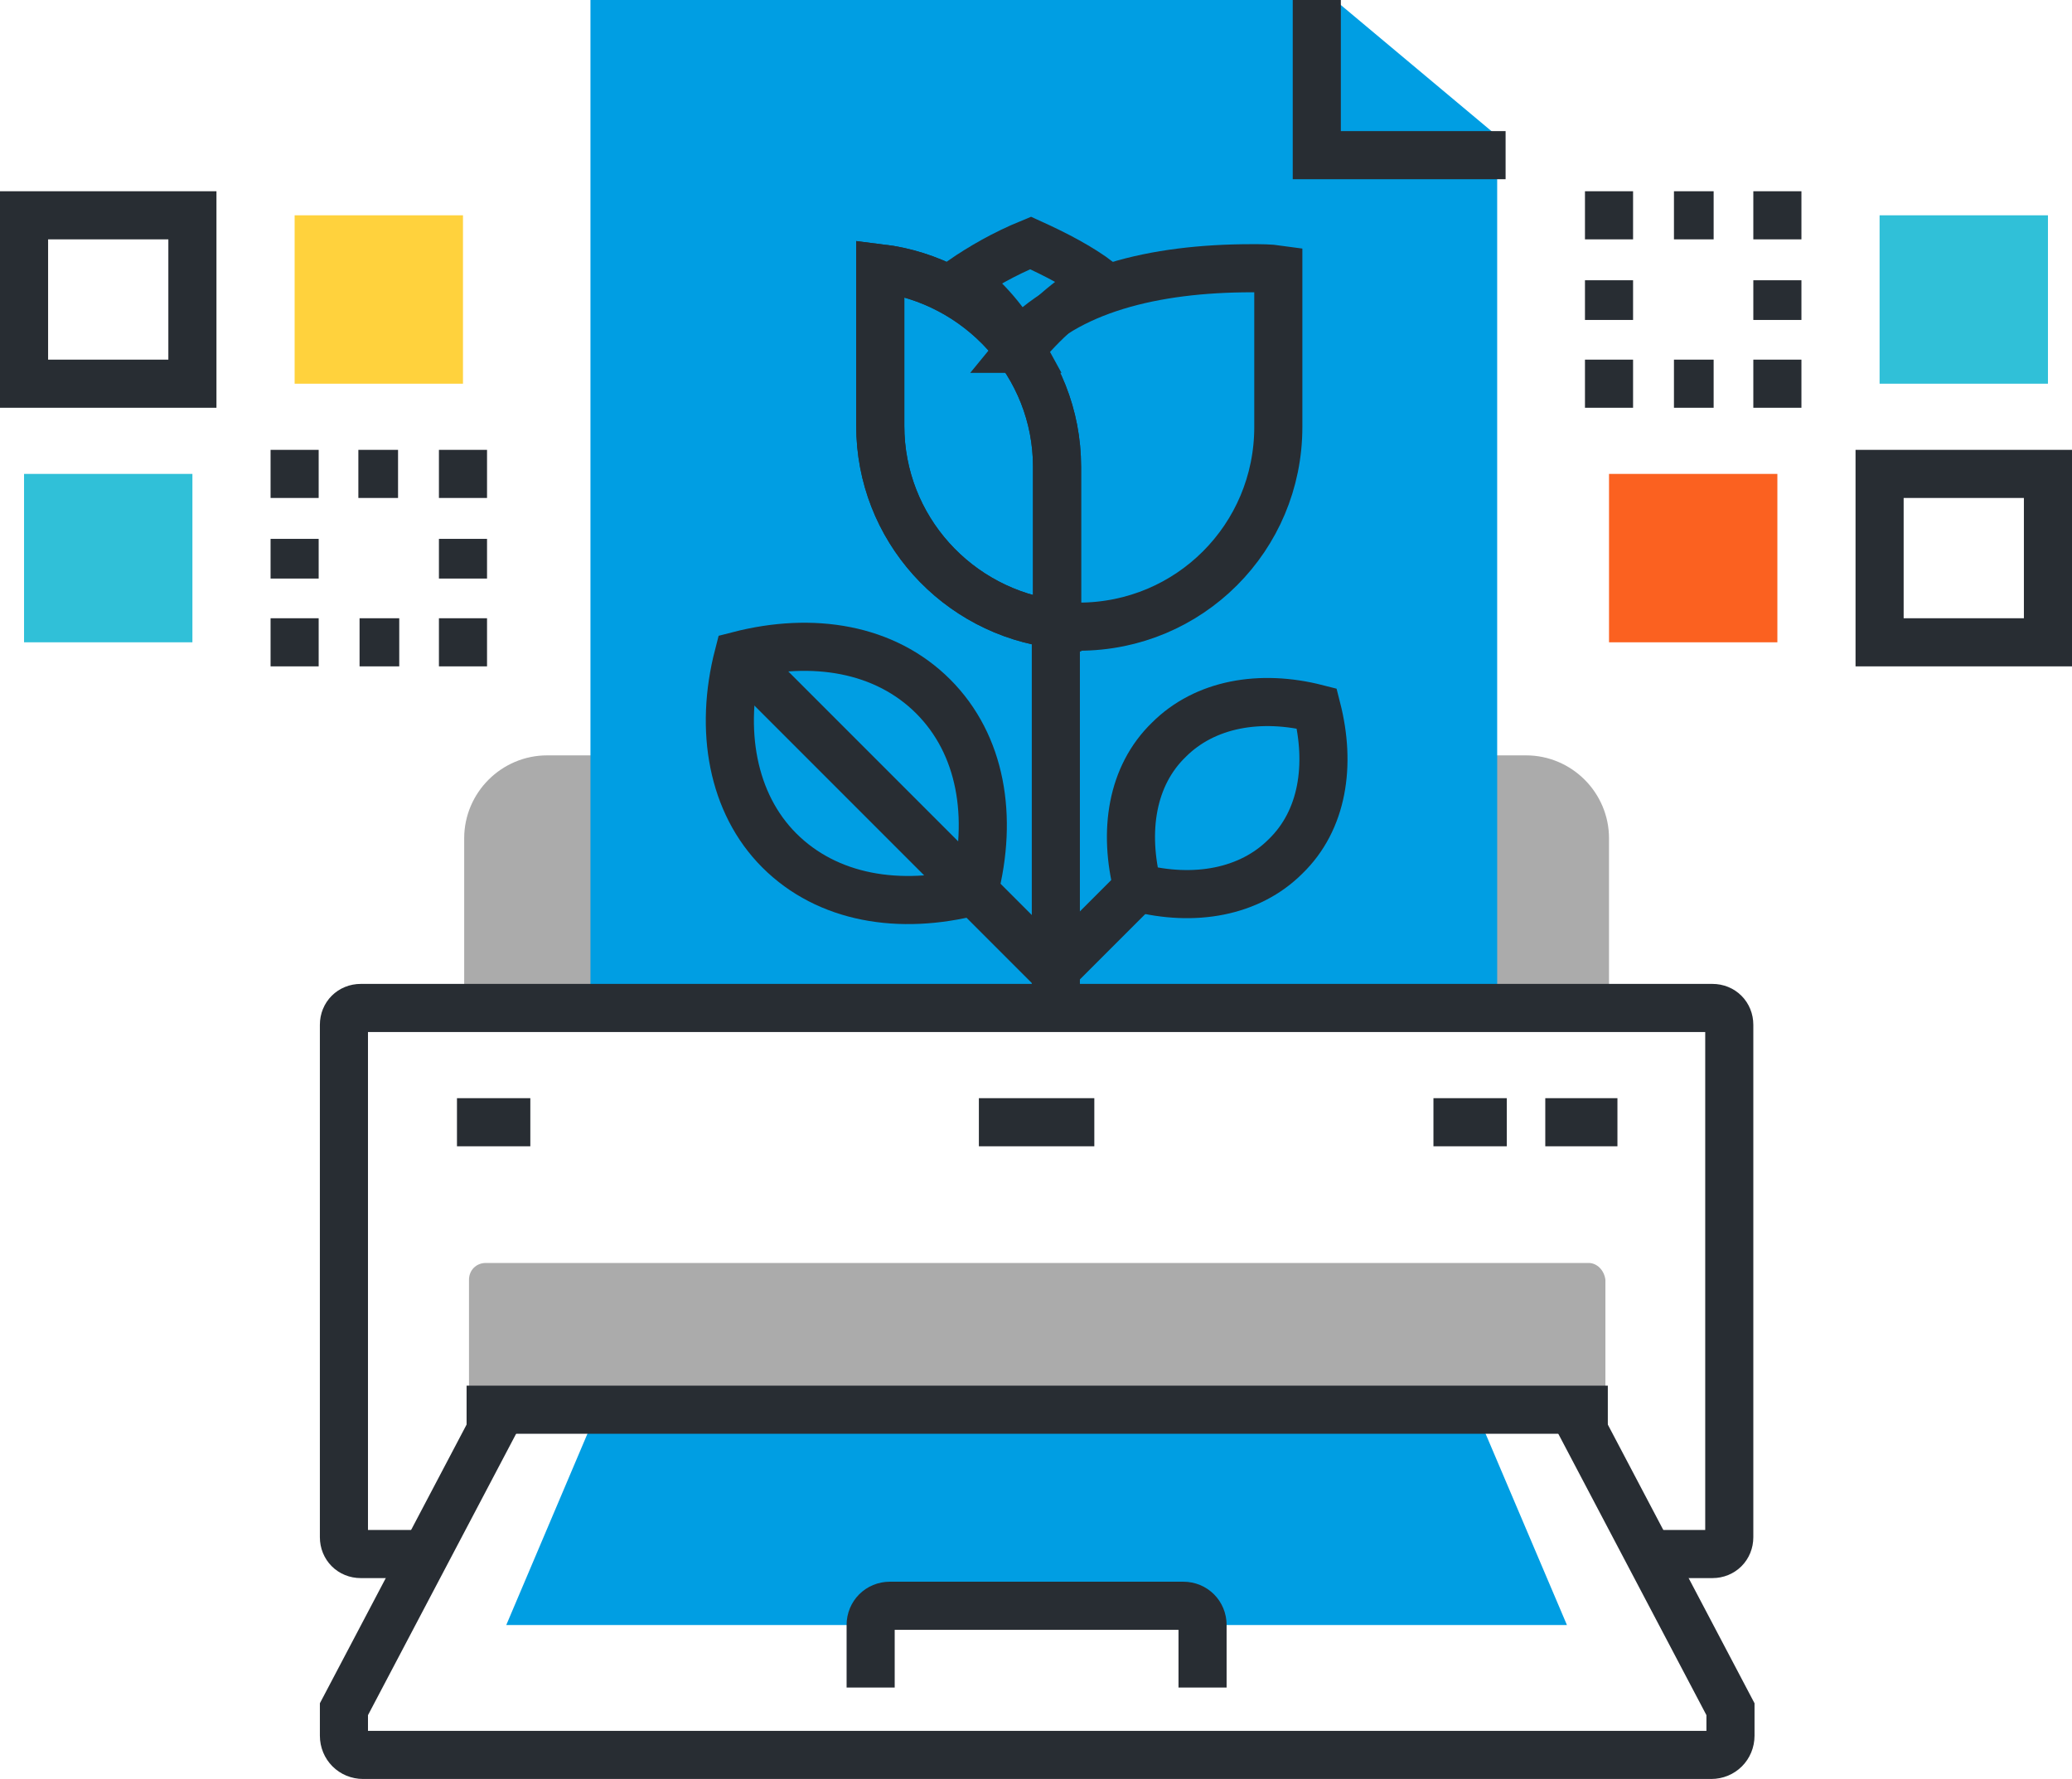 <?xml version="1.0" encoding="UTF-8"?>
<svg xmlns="http://www.w3.org/2000/svg" id="Ebene_1" version="1.1" viewBox="0 0 172.3 147.9">
  <defs>
    <style>
      .st0 {
        stroke-dasharray: 3.3 3.3;
      }

      .st0, .st1 {
        fill: none;
        stroke: #282d33;
        stroke-width: 4px;
      }

      .st2 {
        fill: #fb6120;
      }

      .st3 {
        fill: #30c0d8;
      }

      .st4 {
        fill: #ffd23d;
      }

      .st5 {
        fill: #009ee3;
      }

      .st6 {
        fill: #ababab;
      }
    </style>
  </defs>
  <g id="Layer_4">
    <g>
      <path class="st6" d="M133.8,83.1v-13.4c0-3.8-3.1-6.9-6.9-6.9H45.5c-3.8,0-6.9,3.1-6.9,6.9v13.4h95.2Z"></path>
      <g>
        <polygon class="st5" points="111 0 49.1 0 49.1 83.4 124.5 83.4 124.5 11.3 111 0"></polygon>
        <polyline class="st1" points="109.5 0 109.5 12.9 125.2 12.9"></polyline>
      </g>
      <path class="st1" d="M35.3,129.2h-5.3c-.8,0-1.4-.6-1.4-1.4v-42.6c0-.8.6-1.4,1.4-1.4h112.4c.8,0,1.4.6,1.4,1.4v42.6c0,.8-.6,1.4-1.4,1.4h-4.7"></path>
      <path class="st6" d="M132.1,105H40.4c-.8,0-1.4.6-1.4,1.4v9.2h94.5v-9.2c-.1-.8-.7-1.4-1.4-1.4Z"></path>
      <line class="st1" x1="81.4" y1="93.3" x2="91" y2="93.3"></line>
      <line class="st1" x1="38" y1="93.3" x2="44.1" y2="93.3"></line>
      <line class="st1" x1="119.2" y1="93.3" x2="125.3" y2="93.3"></line>
      <line class="st1" x1="128.5" y1="93.3" x2="134.5" y2="93.3"></line>
      <path class="st1" d="M41.5,117.6l-12.9,24.5v2.2c0,.9.7,1.6,1.6,1.6h112.1c.9,0,1.6-.7,1.6-1.6v-2.2l-12.9-24.5"></path>
      <polygon class="st5" points="42.1 135.1 49.4 117.9 122.9 117.7 130.3 135.1 42.1 135.1"></polygon>
      <path class="st1" d="M100,140.3v-5.2c0-.9-.7-1.6-1.6-1.6h-24.4c-.9,0-1.6.7-1.6,1.6v5.2"></path>
      <line class="st1" x1="38.8" y1="117.2" x2="133.7" y2="117.2"></line>
      <g>
        <path class="st1" d="M73.2,22.3v13.1c0,8.5,6.4,15.5,14.7,16.5v-13.1c0-8.5-6.5-15.5-14.7-16.5Z"></path>
        <g>
          <g>
            <g>
              <path class="st1" d="M64.8,70.7c4,4,10,5,16.2,3.4,1.6-6.2.6-12.2-3.4-16.2s-10-5-16.2-3.4c-1.6,6.2-.5,12.3,3.4,16.2Z"></path>
              <line class="st1" x1="61.5" y1="54.6" x2="87.5" y2="80.6"></line>
            </g>
            <g>
              <path class="st1" d="M106.9,71.2c-3,3-7.6,3.8-12.3,2.6-1.2-4.7-.5-9.3,2.6-12.3,3-3,7.6-3.8,12.3-2.6,1.2,4.7.5,9.3-2.6,12.3Z"></path>
              <line class="st1" x1="95" y1="73.4" x2="88.1" y2="80.3"></line>
            </g>
          </g>
          <line class="st1" x1="87.8" y1="52.6" x2="87.8" y2="82.8"></line>
        </g>
        <g>
          <path class="st1" d="M84.9,29c1.8-2.2,4-4.2,6.5-5.6-1.6-1.2-3.5-2.2-5.7-3.2-2.2.9-4.1,2-5.7,3.1,2,1.5,3.7,3.5,4.9,5.7Z"></path>
          <path class="st1" d="M89.7,52.1c9.2,0,16.6-7.4,16.6-16.6v-13.1c-.7-.1-1.5-.1-2.2-.1-8.2,0-15.4,1.8-19.5,6.4"></path>
          <path class="st1" d="M73.2,22.3v13.1c0,8.5,6.4,15.5,14.7,16.5v-13.1c0-8.5-6.5-15.5-14.7-16.5Z"></path>
        </g>
      </g>
      <rect class="st1" x="2" y="17.9" width="14" height="14"></rect>
      <rect class="st4" x="24.5" y="17.9" width="14" height="14"></rect>
      <rect class="st3" x="2" y="39.4" width="14" height="14"></rect>
      <g>
        <polyline class="st1" points="38.5 51.4 38.5 53.4 36.5 53.4"></polyline>
        <line class="st0" x1="33.2" y1="53.4" x2="28.2" y2="53.4"></line>
        <polyline class="st1" points="26.5 53.4 24.5 53.4 24.5 51.4"></polyline>
        <line class="st0" x1="24.5" y1="48.1" x2="24.5" y2="43.1"></line>
        <polyline class="st1" points="24.5 41.4 24.5 39.4 26.5 39.4"></polyline>
        <line class="st0" x1="29.8" y1="39.4" x2="34.8" y2="39.4"></line>
        <polyline class="st1" points="36.5 39.4 38.5 39.4 38.5 41.4"></polyline>
        <line class="st0" x1="38.5" y1="44.8" x2="38.5" y2="49.8"></line>
      </g>
      <rect class="st1" x="156.3" y="39.4" width="14" height="14"></rect>
      <rect class="st2" x="133.8" y="39.4" width="14" height="14"></rect>
      <rect class="st3" x="156.3" y="17.9" width="14" height="14"></rect>
      <g>
        <polyline class="st1" points="133.8 19.9 133.8 17.9 135.8 17.9"></polyline>
        <line class="st0" x1="139.2" y1="17.9" x2="144.2" y2="17.9"></line>
        <polyline class="st1" points="145.8 17.9 147.8 17.9 147.8 19.9"></polyline>
        <line class="st0" x1="147.8" y1="23.3" x2="147.8" y2="28.3"></line>
        <polyline class="st1" points="147.8 29.9 147.8 31.9 145.8 31.9"></polyline>
        <line class="st0" x1="142.5" y1="31.9" x2="137.5" y2="31.9"></line>
        <polyline class="st1" points="135.8 31.9 133.8 31.9 133.8 29.9"></polyline>
        <line class="st0" x1="133.8" y1="26.6" x2="133.8" y2="21.6"></line>
      </g>
    </g>
  </g>
</svg>
